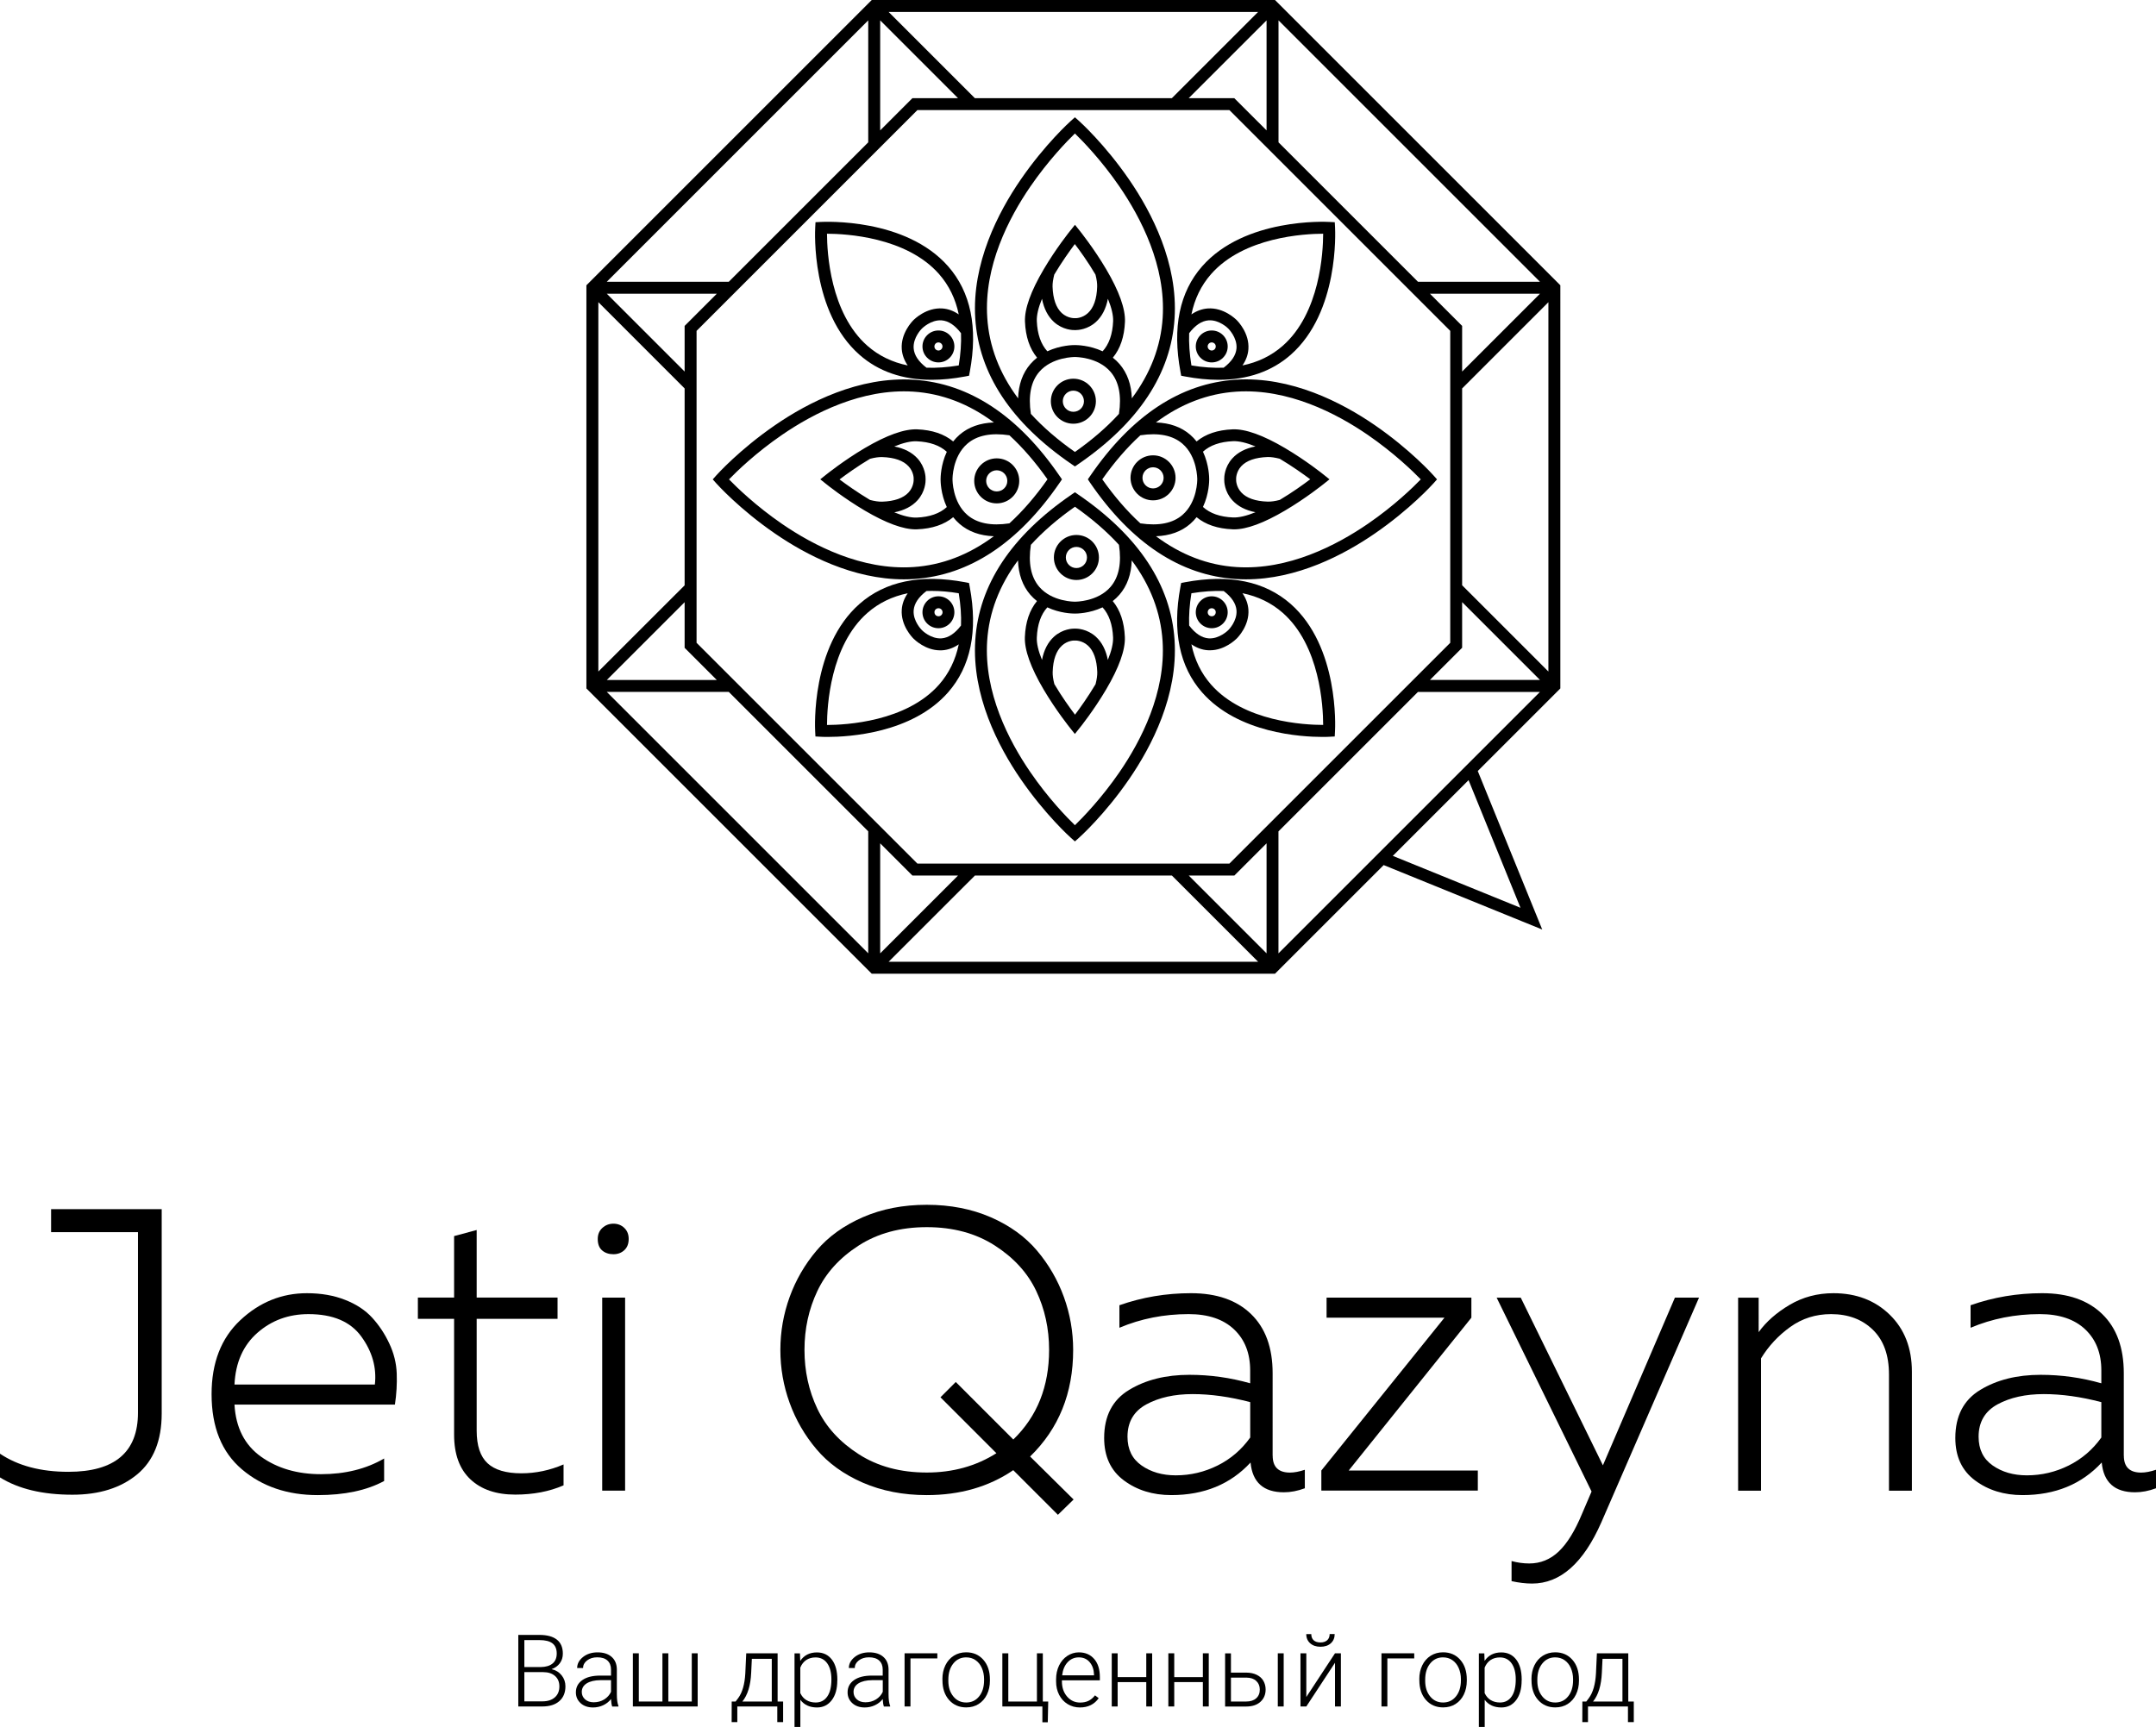 <?xml version="1.0" encoding="UTF-8"?> <!-- Generator: Adobe Illustrator 28.2.0, SVG Export Plug-In . SVG Version: 6.00 Build 0) --> <svg xmlns="http://www.w3.org/2000/svg" xmlns:xlink="http://www.w3.org/1999/xlink" id="Layer_1" x="0px" y="0px" viewBox="0 0 391.6 313.74" style="enable-background:new 0 0 391.6 313.74;" xml:space="preserve"> <style type="text/css"> .st0{fill:#002137;} .st1{fill:none;stroke:#161A1E;stroke-miterlimit:10;} .st2{fill:#FFFFFF;} .st3{fill:none;stroke:#FFFFFF;stroke-width:9.249;stroke-miterlimit:10;} .st4{fill:url(#SVGID_1_);} .st5{fill:url(#SVGID_00000142147873683522993860000014761943625970174869_);} .st6{fill:url(#SVGID_00000139294941101638799940000001764244434012264860_);} .st7{fill:url(#SVGID_00000072963092074200021620000008741349567130527115_);} .st8{fill:url(#SVGID_00000129896810879448483650000006801996906701835947_);} .st9{fill:url(#SVGID_00000086662966688482876130000005426225698889362317_);} .st10{fill:url(#SVGID_00000149340316103597467960000001869061546119267725_);} .st11{fill:url(#SVGID_00000103972664139538726830000001011260634235632822_);} .st12{fill:url(#SVGID_00000137133447881439821910000007050731900547790255_);} .st13{fill:url(#SVGID_00000129922113540622465750000014388912709157982651_);} .st14{fill:url(#SVGID_00000166665545930479653120000004038990770996999842_);} .st15{fill:url(#SVGID_00000060725894870432616750000015395192126185501838_);} .st16{fill:url(#SVGID_00000178917259604421731640000005491883077819280038_);} .st17{fill:url(#SVGID_00000055702076663110625040000011205600746623974794_);} .st18{fill:url(#SVGID_00000101816432056670769700000001441233680730933398_);} .st19{fill:url(#SVGID_00000146483103162720906350000008334363804112764068_);} .st20{fill:url(#SVGID_00000148661940882539780380000008318242937527313572_);} .st21{fill:url(#SVGID_00000168811916666559716560000007366161797804185270_);} .st22{fill:url(#SVGID_00000126286293668081371420000007061627108304144534_);} .st23{fill:url(#SVGID_00000049922102161742615650000014734095068142774954_);} .st24{fill:url(#SVGID_00000145781065744287295720000004215734187213012384_);} .st25{fill:url(#SVGID_00000049200337040036831010000001370108176216177073_);} .st26{fill:url(#SVGID_00000086686532865579919500000003962979110067957950_);} .st27{fill:url(#SVGID_00000122682586432134286140000009961557192987311490_);} .st28{fill:url(#SVGID_00000049196084869834699680000010095417110324509832_);} .st29{fill:url(#SVGID_00000134950786860344737240000014688387979485974175_);} .st30{fill:url(#SVGID_00000181801770498715659030000011123046920633300135_);} .st31{fill:url(#SVGID_00000155836963432450512590000009504751423519420837_);} .st32{fill:url(#SVGID_00000005951539283040511730000016659673580604155066_);} .st33{fill:url(#SVGID_00000053503482063904337520000007116220058706227100_);} .st34{fill:url(#SVGID_00000068663672896616741280000008368018750083185847_);} .st35{fill:url(#SVGID_00000157992053548741009820000010521612373676898947_);} .st36{fill:url(#SVGID_00000168822243470516643950000013409245176009053346_);} .st37{fill:url(#SVGID_00000041290731272187882480000016661847194471277458_);} .st38{fill:none;stroke:#FFFFFF;stroke-width:6.535;stroke-miterlimit:10;} .st39{fill:url(#SVGID_00000057839190306614017390000007154900475497482383_);} .st40{fill:url(#SVGID_00000082355941450676352860000005440398216542246539_);} .st41{fill:url(#SVGID_00000052825937959010763390000015484430751658980526_);} .st42{fill:url(#SVGID_00000168078248531373957590000005753345353029397418_);} .st43{fill:url(#SVGID_00000085253124070027243250000009642259524923263147_);} .st44{fill:url(#SVGID_00000018927552654174126700000009653169756241799042_);} .st45{fill:url(#SVGID_00000160152332842263533280000001072031276247299461_);} .st46{fill:url(#SVGID_00000037684368532610430380000010357258200912362401_);} .st47{fill:url(#SVGID_00000134233975957197928650000007774490654613684921_);} .st48{fill:url(#SVGID_00000025401261916344007020000009936743491696082588_);} .st49{fill:url(#SVGID_00000051381104410100332990000006078507059851435671_);} .st50{fill:url(#SVGID_00000176001912727219862260000017647139831005832880_);} .st51{fill:url(#SVGID_00000051380131771583657340000012226429228555745436_);} .st52{fill:url(#SVGID_00000056385457089966812530000015554680062022870931_);} .st53{fill:url(#SVGID_00000078753423393421201770000002913378641713900175_);} .st54{fill:url(#SVGID_00000114053713042967254580000009165513921276057746_);} .st55{fill:url(#SVGID_00000110453881790985169640000008280982336308013237_);} .st56{fill:url(#SVGID_00000077299945893585144610000004789802499346390440_);} .st57{fill:url(#SVGID_00000083782418742321648200000012374292310558872230_);} .st58{fill:url(#SVGID_00000014592717497421995230000007883619157621867197_);} .st59{fill:url(#SVGID_00000114777760975732839660000014181533765965579142_);} .st60{fill:url(#SVGID_00000112601265044202231690000007157251862018641835_);} .st61{fill:url(#SVGID_00000133491375953777685920000018102397598139744171_);} .st62{fill:url(#SVGID_00000075134915960909756820000016825967119455027130_);} .st63{fill:url(#SVGID_00000112627708289785276880000011256872462585549984_);} .st64{fill:url(#SVGID_00000003785222941710589680000013688197540722467241_);} .st65{fill:url(#SVGID_00000074409723571927730800000016672339717544875952_);} .st66{fill:url(#SVGID_00000067944246447679304060000014676037816801643392_);} .st67{fill:url(#SVGID_00000029742747017056102080000005933065557354185379_);} .st68{fill:url(#SVGID_00000173866537198492610020000012093274500727654825_);} .st69{fill:url(#SVGID_00000047040508775977766880000016936565518195515549_);} .st70{fill:url(#SVGID_00000086658881583151193700000005477797119158909591_);} .st71{fill:url(#SVGID_00000144328026174666348570000017119223367299483066_);} .st72{fill:url(#SVGID_00000049933010711602721720000015504536037307270814_);} .st73{fill:#002131;} .st74{fill:#7A68FF;} .st75{fill:#5A15FF;} .st76{fill:#E17FFF;} .st77{fill:#F0607B;} .st78{fill:#F7B733;} .st79{fill:#FC4A1A;} .st80{fill:#67CEF9;} .st81{fill:#1499BC;} .st82{fill:#1CD419;} .st83{fill:#276E00;} .st84{fill:#FCEA69;} .st85{fill:#F8A900;} .st86{fill:#F84145;} .st87{fill:#A82B06;} .st88{fill:#192226;} .st89{fill:url(#SVGID_00000010298281253289430460000013596081700448447138_);} .st90{fill:url(#SVGID_00000182516432128382031260000014629123033905184664_);} .st91{fill:#F0D687;} .st92{fill:#161A1E;} .st93{fill:#9E9E9E;} .st94{fill:url(#SVGID_00000026150824980648664180000005205567118384876219_);} .st95{fill:url(#SVGID_00000171720833672455181470000008902466517974721717_);} .st96{fill:url(#SVGID_00000003819322740681969290000001447423764075642521_);} .st97{fill:url(#SVGID_00000029723767303645195910000013105670772717429414_);} .st98{fill:url(#SVGID_00000024711548907848011200000010837551302388824241_);} .st99{fill:url(#SVGID_00000077293758953820018210000013102515050201745307_);} .st100{fill:url(#SVGID_00000134961001819262065420000012864323988877433012_);} .st101{fill:url(#SVGID_00000008867709993222915230000013920542990777282708_);} .st102{fill:url(#SVGID_00000038393295536109404290000013088142000176908956_);} .st103{fill:url(#SVGID_00000066479876947407001040000008983419999988038032_);} .st104{fill:url(#SVGID_00000052081385977538893630000017308743323144387517_);} .st105{fill:url(#SVGID_00000174591057736559945150000000522668350523644306_);} .st106{fill:url(#SVGID_00000042694365830401515770000006310206726950729654_);} .st107{fill:url(#SVGID_00000149354281122015328090000016256312568588120729_);} .st108{fill:url(#SVGID_00000091724493941771510670000001388345742754442382_);} .st109{fill:url(#SVGID_00000170974828377515310100000015713412333343389068_);} .st110{fill:url(#SVGID_00000080204247123428436710000010929545773763145882_);} .st111{fill:url(#SVGID_00000021112765913722447300000014210112223636245649_);} .st112{fill:url(#SVGID_00000108267409491187564690000013915740531331025597_);} .st113{fill:url(#SVGID_00000094605680248421089160000016964112545118062762_);} .st114{fill:url(#SVGID_00000130633278517961253970000008901935420530538917_);} .st115{fill:url(#SVGID_00000040576577828434850560000003118156727052454538_);} .st116{fill:url(#SVGID_00000132782244079333824460000010561341330050366121_);} .st117{fill:url(#SVGID_00000088120992911015600010000013745647403632814780_);} .st118{fill:url(#SVGID_00000124136285716575190210000016918695136916331450_);} .st119{fill:url(#SVGID_00000101065671092073509680000011207889916177947573_);} .st120{fill:url(#SVGID_00000106832762422839868230000017958614726157837698_);} .st121{fill:url(#SVGID_00000018230844168895349320000012388359752970259606_);} .st122{fill:url(#SVGID_00000105389493221653395710000003197469616172841615_);} .st123{fill:url(#SVGID_00000066473627317789597470000009835798128129547409_);} .st124{fill:url(#SVGID_00000030457952517256174820000007114168551925872051_);} .st125{fill:url(#SVGID_00000082341954380889131840000010938065453994296757_);} .st126{fill:url(#SVGID_00000073689750193547802340000016697278159536427159_);} .st127{fill:url(#SVGID_00000044867149291622882340000003011053595367186566_);} .st128{fill:url(#SVGID_00000177449416780361850070000012365826394633651081_);} .st129{fill:url(#SVGID_00000008828546043076369080000000553336717176433851_);} .st130{fill:url(#SVGID_00000076592267146853568170000014325301276102978199_);} .st131{fill:url(#SVGID_00000075883751905459397520000013383844754922114233_);} .st132{fill:url(#SVGID_00000137847001358093495090000006945110551221621415_);} .st133{fill:url(#SVGID_00000114777366102152589520000015499827152774061967_);} .st134{fill:url(#SVGID_00000063612625841967679760000013024193317529466800_);} .st135{fill:url(#SVGID_00000049906329764725061920000008921790196233661105_);} .st136{fill:url(#SVGID_00000141431943299799724570000002974147648916435596_);} .st137{fill:url(#SVGID_00000081637263732482207840000001035403948597746598_);} .st138{fill:url(#SVGID_00000036223665113820940850000015396613591215716739_);} .st139{fill:url(#SVGID_00000119101248093098662940000009107128990272635057_);} .st140{fill:url(#SVGID_00000052795416443274487780000014817851744470565303_);} .st141{fill:url(#SVGID_00000164477387860451245020000014453118666593383849_);} .st142{fill:url(#SVGID_00000039856135428368952890000010553475824775428537_);} .st143{fill:url(#SVGID_00000004511267829712893860000012889538339739401603_);} .st144{fill:url(#SVGID_00000154390805927946646880000009781997226959671207_);} .st145{fill:url(#SVGID_00000109024168393787950170000012718201893751926463_);} .st146{fill:url(#SVGID_00000067222961956359154100000004683697160729350067_);} .st147{fill:url(#SVGID_00000067947433008069779030000010767128133872390309_);} .st148{fill:url(#SVGID_00000083072313516211742030000006940730767253212800_);} .st149{fill:url(#SVGID_00000006678175962161823510000001337951919353711760_);} .st150{fill:url(#SVGID_00000032644621816513711690000016651741599596340899_);} .st151{fill:url(#SVGID_00000078742298408026713640000012379690320761155714_);} .st152{fill:url(#SVGID_00000046341594230669191420000005818565191558804150_);} .st153{fill:url(#SVGID_00000183233651261259051020000009209580773779170446_);} .st154{fill:url(#SVGID_00000124843659285475145380000009262036506901731736_);} .st155{fill:url(#SVGID_00000107551147400627276010000013947123464376504237_);} .st156{fill:url(#SVGID_00000140013015394969471590000016540179929932641957_);} .st157{fill:url(#SVGID_00000091726792526003739320000006227237248366490514_);} .st158{fill:url(#SVGID_00000025430135046511079750000015026484990885750971_);} .st159{fill:url(#SVGID_00000150811514567271472390000015470267236701389703_);} .st160{fill:url(#SVGID_00000110460023847191586890000013830499804976308870_);} .st161{fill:url(#SVGID_00000122688907722910557010000003126080919022653824_);} .st162{fill:url(#SVGID_00000111188526373579346420000013853395965761935776_);} .st163{fill:url(#SVGID_00000072270771402711040340000012264566464942519947_);} .st164{fill:url(#SVGID_00000003091234489554097900000013370741882656362404_);} .st165{fill:url(#SVGID_00000066510909138805637780000009950330668885720231_);} .st166{fill:#DF73FF;} .st167{fill:#34C924;} .st168{fill:#F64A46;} .st169{fill:#7B68EE;} .st170{fill:#6600FF;} .st171{fill:none;stroke:#FFFFFF;stroke-width:2;stroke-miterlimit:10;} .st172{opacity:0.2;fill:#FFFFFF;} .st173{fill:none;stroke:#FFFFFF;stroke-width:0.5;stroke-miterlimit:10;} .st174{clip-path:url(#SVGID_00000095337766339176754440000015412129935129953431_);} .st175{fill:url(#SVGID_00000161610246634053725600000017827117924654431910_);} .st176{fill:url(#SVGID_00000034063413909509974630000015177341693445035140_);} .st177{fill:url(#SVGID_00000123439254141685057430000006275587191906136961_);} .st178{fill:url(#SVGID_00000127755912678841931310000010331228040734921136_);} .st179{fill:url(#SVGID_00000011025587381011916830000008907249772766297528_);} .st180{fill:url(#SVGID_00000080911771731993040460000010700045776605224867_);} .st181{fill:url(#SVGID_00000085967480469642872960000009803041004860200339_);} .st182{fill:url(#SVGID_00000008136718722798925370000010078810432267237019_);} .st183{fill:url(#SVGID_00000085947513267080468580000001362362874108588435_);} .st184{fill:url(#SVGID_00000074405383591167545600000013660000412102603668_);} .st185{fill:url(#SVGID_00000124150856922032414980000016936996059207368850_);} .st186{fill:url(#SVGID_00000013182773700869319130000010561566102008171668_);} .st187{fill:url(#SVGID_00000152236161204373742560000016861032145848623751_);} .st188{fill:url(#SVGID_00000098914291117027187640000002234061916111474107_);} .st189{fill:url(#SVGID_00000183933627107631504460000007734421959051019439_);} .st190{fill:url(#SVGID_00000160148636804127450730000003996287586927504291_);} .st191{fill:url(#SVGID_00000114778329641469712970000011994750081503742387_);} .st192{fill:url(#SVGID_00000145021676128747892030000000892959708886834844_);} .st193{fill:url(#SVGID_00000119820839255795046320000006688714697948325528_);} .st194{fill:url(#SVGID_00000124124207985139277230000018287927153561401778_);} .st195{fill:url(#SVGID_00000086669599381822265170000009913369663604569788_);} .st196{fill:url(#SVGID_00000157276070138261740720000010100625891351664020_);} .st197{fill:url(#SVGID_00000103955494451543592460000017671459872639631787_);} .st198{fill:url(#SVGID_00000071540254147267057510000005890410866856047784_);} .st199{fill:url(#SVGID_00000173141751597694839230000004270490821118970524_);} .st200{fill:url(#SVGID_00000183212379316716314690000015071225960168280763_);} .st201{fill:url(#SVGID_00000110443989868552555930000016451227461469553804_);} .st202{fill:url(#SVGID_00000032638538607381039990000016634884302217897374_);} .st203{fill:url(#SVGID_00000104679267239334105370000004707063049057603727_);} .st204{fill:url(#SVGID_00000169517805249132257470000017397178300575772311_);} .st205{fill:url(#SVGID_00000010269205898885048060000001756875462727237000_);} .st206{fill:url(#SVGID_00000015340079898149296330000010086691939703219901_);} .st207{fill:url(#SVGID_00000058580766416817939320000009740855299033343370_);} .st208{fill:url(#SVGID_00000060747231699297825950000002412784917758732204_);} .st209{fill:url(#SVGID_00000108279514960433381240000013429213610850380220_);} .st210{fill:url(#SVGID_00000130630537037164479870000018255949254271700099_);} .st211{fill:url(#SVGID_00000137130696349825020160000001562493503794274947_);} .st212{fill:url(#SVGID_00000096765461395094882350000008735665628113245372_);} .st213{fill:url(#SVGID_00000119117198708599374560000001141528835923147668_);} .st214{fill:url(#SVGID_00000179620544671689840460000001143091929226674083_);} .st215{fill:url(#SVGID_00000092447112106362490910000007076239617183114656_);} .st216{fill:url(#SVGID_00000123435415174402096410000010713991964966825395_);} .st217{fill:url(#SVGID_00000012430826959393729260000012730900852687131300_);} .st218{fill:url(#SVGID_00000051359580243890897780000001476246102532262589_);} .st219{fill:url(#SVGID_00000000934165822016566780000008866631392635114124_);} .st220{fill:url(#SVGID_00000152961034677594689430000008507657821371491510_);} .st221{fill:url(#SVGID_00000157273897132474001150000003048048033905516474_);} .st222{fill:url(#SVGID_00000106145328221407129170000015437049793917117867_);} .st223{fill:url(#SVGID_00000038390230558997634890000009072373339139424958_);} .st224{fill:url(#SVGID_00000067198947605172963750000001384612846887887016_);} .st225{fill:url(#SVGID_00000047062319221735777820000015038638698685799095_);} .st226{fill:url(#SVGID_00000127742483345185629170000002172739279654243505_);} .st227{fill:url(#SVGID_00000064343807021581805600000009200994171741579924_);} .st228{fill:url(#SVGID_00000101810645312416935740000012804497785295677366_);} .st229{fill:url(#SVGID_00000042007375089859798580000011678756043460421766_);} .st230{fill:url(#SVGID_00000077301491383976531220000012074787222756742320_);} .st231{fill:url(#SVGID_00000081649027836618874680000016205913297905659804_);} .st232{fill:url(#SVGID_00000107553897216660536000000012756686175058082465_);} .st233{fill:url(#SVGID_00000127023966815820598890000015056634793222855338_);} .st234{fill:url(#SVGID_00000120532166247167889500000015481220447877711513_);} .st235{fill:url(#SVGID_00000101076381778236820460000015517976642091562374_);} .st236{fill:url(#SVGID_00000133487979057337578380000002795609857327333049_);} .st237{fill:url(#SVGID_00000164473772538801280100000014862759366705928627_);} .st238{fill:url(#SVGID_00000016769631360483711680000003366025679772673681_);} .st239{fill:url(#SVGID_00000071551699966103415590000005908696687724786849_);} .st240{fill:url(#SVGID_00000010280506693756136180000011690670362729902989_);} .st241{fill:url(#SVGID_00000078040005062381401840000004151271507748409739_);} .st242{fill:url(#SVGID_00000132048004109160317190000008293708646595076797_);} .st243{fill:url(#SVGID_00000034770008773532364210000009044215305756072856_);} .st244{fill:url(#SVGID_00000149369547773335562010000014567261080298034308_);} .st245{fill:url(#SVGID_00000026853699702669557420000003755121015913398674_);} .st246{fill:url(#SVGID_00000016061536182708460200000003159851490551847320_);} .st247{fill:url(#SVGID_00000168092858306542987730000006034392999069682085_);} .st248{fill:url(#SVGID_00000057870860080051501390000015646593105106443653_);} .st249{fill:url(#SVGID_00000181779340663558781470000003389949443026221233_);} .st250{fill:url(#SVGID_00000110462494142400084630000000768808331802253978_);} .st251{fill:url(#SVGID_00000037684004871785817430000000021112426535784359_);} .st252{fill:url(#SVGID_00000099631709543718037390000000405979272379478692_);} .st253{fill:url(#SVGID_00000098899798416344941480000014149915877014529417_);} .st254{fill:url(#SVGID_00000159450708390558866280000012420364895070934403_);} .st255{fill:url(#SVGID_00000135664824118277903710000008489426673813269415_);} .st256{fill:url(#SVGID_00000159471436207375965930000014745206856522481845_);} .st257{fill:url(#SVGID_00000000222127108120486500000010085875009145058477_);} .st258{fill:url(#SVGID_00000002370809586941248180000002644216952026028476_);} .st259{fill:url(#SVGID_00000016797424521987750980000013751658734900058518_);} .st260{fill:url(#SVGID_00000029015581579009160750000018207362631157068209_);} .st261{fill:url(#SVGID_00000005232299856681364040000007388470281806232756_);} .st262{fill:url(#SVGID_00000022550290944007088010000013528402173328638349_);} .st263{fill:url(#SVGID_00000176037341894024920970000014754354785894707128_);} .st264{fill:url(#SVGID_00000088820359772716327530000010271492033983156624_);} .st265{fill:url(#SVGID_00000131349438240406104120000003282040075900475008_);} .st266{fill:url(#SVGID_00000004517442589181376240000014931705146296466326_);} .st267{fill:url(#SVGID_00000126296491376529857900000014306211367392684445_);} .st268{fill:url(#SVGID_00000178925997789292778070000012603718871091219608_);} .st269{fill:url(#SVGID_00000018207344009808903920000013367894513844180352_);} .st270{fill:url(#SVGID_00000085238845564486989420000014449794428646799760_);} .st271{fill:url(#SVGID_00000093879989563000514830000000296343002846120066_);} .st272{fill:url(#SVGID_00000021835135813574880810000000898951533057777805_);} .st273{fill:url(#SVGID_00000018926111248436522030000017586850241797372834_);} .st274{fill:url(#SVGID_00000000943525634317787760000004654438259349834126_);} .st275{fill:url(#SVGID_00000107550586237277765470000012627473364944166066_);} .st276{fill:url(#SVGID_00000015343447001942284910000010811530239794022534_);} .st277{fill:url(#SVGID_00000182488222114165719120000014523498302895208633_);} .st278{fill:url(#SVGID_00000083769926186015826360000002410333811912924320_);} .st279{fill:url(#SVGID_00000129898646300064354620000015212285497314517128_);} .st280{fill:url(#SVGID_00000010995379186801228770000000083233293956213161_);} .st281{fill:url(#SVGID_00000113348195003698380230000008500517647601863854_);} .st282{fill:url(#SVGID_00000173149259811758934550000010309925538927220893_);} .st283{fill:url(#SVGID_00000119831620190957159860000006754917710272475043_);} .st284{fill:url(#SVGID_00000070801184757680072920000002527005089192636809_);} .st285{fill:url(#SVGID_00000014602211468866182580000013282882902361849513_);} .st286{fill:url(#SVGID_00000065756244125145093360000009174827772408768677_);} .st287{fill:url(#SVGID_00000083059224053387220440000003576993466762286979_);} .st288{fill:url(#SVGID_00000029025401699811898840000008768834764617365634_);} .st289{fill:url(#SVGID_00000151515966446609605240000001578959600271545255_);} .st290{fill:url(#SVGID_00000070110361746101665530000007141296652841152959_);} .st291{fill:url(#SVGID_00000163751272183527343640000013215856848331092391_);} .st292{fill:url(#SVGID_00000128460115509076721010000006367536240807328685_);} .st293{fill:url(#SVGID_00000038379721841098320930000004071483642693161601_);} .st294{fill:url(#SVGID_00000119798023650552336730000004626457031881235848_);} .st295{fill:url(#SVGID_00000101784763157674235430000008824872974049977516_);} .st296{fill:url(#SVGID_00000178192174874813869400000010152244720119091611_);} .st297{fill:url(#SVGID_00000169539321779941476550000015090550958794534324_);} .st298{fill:url(#SVGID_00000026164319366525345830000010995720602120824448_);} .st299{fill:url(#SVGID_00000000204256270626257210000001910318720705830561_);} .st300{fill:url(#SVGID_00000054977231755260982710000005006152436622806660_);} .st301{fill:url(#SVGID_00000050629468422455985570000015086823629626348427_);} .st302{fill:url(#SVGID_00000114777971513847729070000000068521571175067794_);} .st303{fill:url(#SVGID_00000000911327603415363600000005887776048106681228_);} .st304{fill:url(#SVGID_00000049222399523184589140000015927056903125805214_);} .st305{fill:url(#SVGID_00000045608808608098891770000016808901096707775133_);} .st306{fill:url(#SVGID_00000160886485072609475800000004164535217599630516_);} .st307{fill:url(#SVGID_00000181792824394084684670000008808275502377389458_);} .st308{fill:url(#SVGID_00000111903323354668125350000000153486542681991352_);} .st309{fill:url(#SVGID_00000182528744465223637650000016594990889824733586_);} .st310{fill:url(#SVGID_00000094612571916777542280000017488255184659963556_);} .st311{fill:url(#SVGID_00000036217775705066130060000010257988633799484063_);} .st312{fill:url(#SVGID_00000090284472924385809420000005220908840044248487_);} .st313{fill:url(#SVGID_00000139256315612959407850000011360754916012756878_);} .st314{fill:url(#SVGID_00000175318754822932035570000009871564398444383164_);} .st315{fill:url(#SVGID_00000031183048046496308500000012181538613233731201_);} .st316{fill:url(#SVGID_00000096774573102108259270000018174948615583959459_);} .st317{fill:url(#SVGID_00000126325811406346687810000004537112885526448296_);} .st318{fill:url(#SVGID_00000039824021158488128880000015499702972557850004_);} .st319{fill:url(#SVGID_00000123427348665402190150000017300245227328876459_);} .st320{fill:url(#SVGID_00000003786032658520703300000015112773103046493597_);} .st321{fill:url(#SVGID_00000127035656890055210320000001553801322164611202_);} .st322{fill:url(#SVGID_00000018929830600526428320000003227440732102198941_);} .st323{fill:url(#SVGID_00000119101701861592820030000001669989375851997857_);} .st324{fill:url(#SVGID_00000131349275323469845650000001994010193312662925_);} .st325{fill:url(#SVGID_00000082326318367444258110000000715984954393597883_);} .st326{fill:url(#SVGID_00000019653640355858356430000000985241266589275048_);} .st327{fill:url(#SVGID_00000147925864977330945930000017085748361451423636_);} .st328{fill:url(#SVGID_00000055683352679113162780000015499848069780311447_);} .st329{fill:url(#SVGID_00000135675210709569186290000013103675846807766690_);} .st330{fill:url(#SVGID_00000088118252481110796230000001842679097267531440_);} .st331{fill:url(#SVGID_00000096752623475122321610000007477800082937167528_);} .st332{fill:url(#SVGID_00000175298538665243132230000014124703280015452840_);} .st333{fill:url(#SVGID_00000096042852558815854600000012868173479626208958_);} .st334{fill:url(#SVGID_00000000911598358096809440000002551353100142488468_);} .st335{fill:url(#SVGID_00000065053322547723703000000011428286803828938675_);} .st336{fill:none;stroke:#FFFFFF;stroke-width:3.341;stroke-miterlimit:10;} .st337{fill:url(#SVGID_00000007406831676261006530000009016225886289878668_);} .st338{fill:url(#SVGID_00000137095659260517584320000001686265236246962849_);} .st339{fill:url(#SVGID_00000139291484355699320460000000794934922749973647_);} .st340{fill:url(#SVGID_00000014619438877530566330000007980980657511517340_);} .st341{fill:url(#SVGID_00000025436381598607133780000005260042872679109529_);} .st342{fill:url(#SVGID_00000158749521630119487710000002581178309828827806_);} .st343{fill:url(#SVGID_00000179625596348689118680000011087150789446847641_);} .st344{fill:url(#SVGID_00000047745340536226962890000010450188268198103467_);} .st345{fill:url(#SVGID_00000090296350567359500390000011403247990583541888_);} .st346{fill:url(#SVGID_00000007402800172445611970000001137778362792534950_);} .st347{fill:url(#SVGID_00000010295737538021132100000003615890917031141297_);} .st348{fill:url(#SVGID_00000062872196932248277430000010236895236831504032_);} .st349{fill:url(#SVGID_00000011739538682792288500000007129755923491496110_);} .st350{fill:url(#SVGID_00000042726655293687439600000003412333481345979522_);} .st351{fill:url(#SVGID_00000081630831645473494600000003337842539640056710_);} .st352{fill:url(#SVGID_00000073713988966518643540000010624205413250432699_);} .st353{fill:url(#SVGID_00000020371887874366446420000009907634221652785077_);} .st354{fill:none;stroke:#F0D687;stroke-width:1.052;stroke-miterlimit:10;} .st355{clip-path:url(#SVGID_00000068638138455961073570000003203216928227030206_);} .st356{fill:url(#SVGID_00000025436386106979092570000005997745541362417295_);} .st357{fill:url(#SVGID_00000011746304540726693800000013808485552481471382_);} .st358{fill:url(#SVGID_00000127033407488805662360000008172593557717864852_);} .st359{fill:url(#SVGID_00000027568651415434163700000002864987450894109870_);} .st360{fill:url(#SVGID_00000165195728143226691730000009236800420213515684_);} .st361{fill:url(#SVGID_00000155116584573116543680000008474863849476302220_);} .st362{fill:url(#SVGID_00000120523941997740999960000008177241804056051856_);} .st363{fill:url(#SVGID_00000075154689562944004110000017635801230714593462_);} .st364{fill:url(#SVGID_00000148644709956402534170000000893053073292395170_);} .st365{fill:url(#SVGID_00000031201805220355610840000000492161293823323542_);} .st366{fill:url(#SVGID_00000138564639732073665010000000196275109261972615_);} .st367{fill:url(#SVGID_00000092448632703546742540000011121648076072937620_);} .st368{fill:url(#SVGID_00000063601026336460237360000003837301478537928111_);} .st369{fill:url(#SVGID_00000048465909913855958250000010609009509569144221_);} .st370{fill:url(#SVGID_00000043437993073220632840000003788064097761817760_);} .st371{fill:url(#SVGID_00000032621964592812559510000007988621579484742295_);} .st372{fill:url(#SVGID_00000003816481281159568900000003910244959685848713_);} .st373{fill:url(#SVGID_00000139281695223094463670000015696677200372046467_);} .st374{fill:url(#SVGID_00000019667507971586976090000008954100836920127387_);} .st375{fill:url(#SVGID_00000047053084117174357570000013144208650656508291_);} .st376{fill:url(#SVGID_00000008113807160819060720000009679120414025990529_);} .st377{fill:url(#SVGID_00000085952134092599898860000003664427160121306796_);} .st378{fill:url(#SVGID_00000140699162936285746290000000516852418735431577_);} .st379{fill:url(#SVGID_00000077318535853024337580000003314788635407521189_);} .st380{fill:url(#SVGID_00000073713547805841077450000010687258577274489478_);} .st381{fill:url(#SVGID_00000036944674595829908820000012538502463187776439_);} .st382{fill:url(#SVGID_00000039823611767046152470000000600845988811455630_);} .st383{fill:url(#SVGID_00000117675617497271019580000013376830687914723732_);} .st384{fill:url(#SVGID_00000037666025234774747680000012305411084300888451_);} .st385{fill:url(#SVGID_00000127041024348727237820000004671523715427838109_);} .st386{fill:url(#SVGID_00000131365590021969584230000006941087202304730812_);} .st387{fill:url(#SVGID_00000054965129144743224690000017642789057190281912_);} .st388{fill:url(#SVGID_00000096749959700541682120000002259975481770853527_);} .st389{fill:url(#SVGID_00000018206606880157178560000013217064490504123788_);} .st390{fill:url(#SVGID_00000079455135847207308780000002880081857692116128_);} .st391{fill:url(#SVGID_00000019661769896751260470000004078501466690943664_);} .st392{fill:url(#SVGID_00000044887120013424046410000004986769615725128893_);} .st393{fill:url(#SVGID_00000079485550597329304560000002598414571101322687_);} .st394{fill:url(#SVGID_00000147907177617996667170000014325586821757320106_);} .st395{fill:url(#SVGID_00000101814805835145733550000011261076483677764766_);} .st396{fill:url(#SVGID_00000132798452258889884070000013210277422420744085_);} .st397{fill:url(#SVGID_00000023962589443268392630000016594369891323511975_);} .st398{fill:url(#SVGID_00000147926483494793976640000013773862005742099897_);} .st399{fill:url(#SVGID_00000108992399351353122790000018356802099340253342_);} .st400{fill:url(#SVGID_00000180356193907693997840000004347045014001152445_);} .st401{fill:url(#SVGID_00000171705578660438020000000013140496347203019453_);} .st402{fill:url(#SVGID_00000072971387160035418830000012680165533019204025_);} .st403{fill:url(#SVGID_00000168086083887161163940000006895519745819007889_);} .st404{fill:url(#SVGID_00000081620573302994732240000011417071695164046216_);} .st405{fill:url(#SVGID_00000017501441949401359420000006809299535390528908_);} .st406{fill:url(#SVGID_00000127034741533237810630000012366281012281137282_);} .st407{fill:url(#SVGID_00000127741728679108848480000003005207588730574759_);} .st408{fill:url(#SVGID_00000098195349574886755340000000671761353589523133_);} .st409{fill:url(#SVGID_00000089559580714940778610000016363417933862826888_);} .st410{fill:url(#SVGID_00000081643761605872683110000008956736460352091554_);} .st411{fill:url(#SVGID_00000150101286947976755000000004956907542109791423_);} .st412{fill:url(#SVGID_00000141429202660467490880000012084123633855149187_);} .st413{fill:url(#SVGID_00000123442987529192756270000006164015848955180961_);} .st414{fill:url(#SVGID_00000017496732293100760100000007217527531076909198_);} .st415{fill:url(#SVGID_00000064317478000540906560000000527307647400496785_);} .st416{fill:url(#SVGID_00000033344808786665306600000012542869018652938138_);} .st417{fill:url(#SVGID_00000116924291412322704470000002898599899888611465_);} .st418{fill:url(#SVGID_00000100360835093819188010000005413715584152888740_);} .st419{fill:url(#SVGID_00000180324471819903353100000017125104637157378736_);} .st420{fill:url(#SVGID_00000100375423395046004900000013806073813724680375_);} .st421{fill:url(#SVGID_00000158746750655907243410000002424820325447133351_);} .st422{fill:url(#SVGID_00000021115794821999493960000015414187019969655427_);} .st423{fill:url(#SVGID_00000094596659283237943050000001236710566161791672_);} .st424{fill:url(#SVGID_00000067939475965967876990000012244691983384677802_);} .st425{fill:url(#SVGID_00000054982218598602098380000000863684819601528506_);} .st426{fill:url(#SVGID_00000026153530275360478180000016977393809098265519_);} .st427{fill:url(#SVGID_00000176036183823785167670000004809782255543072159_);} .st428{fill:url(#SVGID_00000029731694728642849950000007060560606523320496_);} .st429{fill:url(#SVGID_00000134970317068244314770000008585651083770488965_);} .st430{fill:url(#SVGID_00000005267272189917508960000018280332468105664139_);} .st431{fill:url(#SVGID_00000176733481956273009190000017477030106553860993_);} .st432{fill:url(#SVGID_00000069376456035540099470000010767305190818654374_);} .st433{fill:url(#SVGID_00000047764981718786733300000009907426816927179418_);} .st434{fill:url(#SVGID_00000117662217540738108230000013194055109532803005_);} .st435{fill:url(#SVGID_00000099658628011756273680000014466506068235340160_);} .st436{fill:url(#SVGID_00000150817056234288123890000008550547706013105580_);} .st437{fill:url(#SVGID_00000120533519126080826460000003366355723644660896_);} .st438{fill:url(#SVGID_00000088127227664868810030000014024371941163964587_);} .st439{fill:url(#SVGID_00000034089042048862775470000005328126682497816748_);} .st440{fill:url(#SVGID_00000096036561357817866700000016387043675809850762_);} .st441{fill:url(#SVGID_00000052800115224793058590000005531100258792560011_);} .st442{fill:url(#SVGID_00000075131198626733771810000011254872865398604673_);} .st443{fill:url(#SVGID_00000003789914983842443440000006253291794749236140_);} .st444{fill:url(#SVGID_00000163045615241620610980000001713287208316470969_);} .st445{fill:url(#SVGID_00000080912379211850959140000014646051307250804871_);} .st446{fill:url(#SVGID_00000116194179668777224580000001800025770662917046_);} .st447{fill:url(#SVGID_00000103256976783413708750000017647869101166063798_);} .st448{fill:url(#SVGID_00000134245921549675145190000009834774224686383245_);} .st449{fill:url(#SVGID_00000074401937085699140140000016767944901603867037_);} .st450{fill:url(#SVGID_00000082356478233165607660000003806159350023556249_);} </style> <g> <g> <g> <path d="M9.28,219.67h20.09v37.12c0,4.92-1.49,8.61-4.46,11.07c-2.97,2.46-6.89,3.69-11.76,3.69c-5.41,0-9.79-1.05-13.15-3.14 v-4.31c3.26,2.19,7.4,3.29,12.42,3.29c8.43,0,12.64-3.58,12.64-10.74v-32.8H9.28V219.67z"></path> <path d="M38.43,253.28c0-5.7,1.74-10.18,5.22-13.44c3.48-3.26,7.51-4.9,12.09-4.9c2.58,0,4.9,0.4,6.94,1.21 c2.05,0.8,3.69,1.89,4.93,3.25c1.24,1.36,2.28,2.92,3.1,4.68c0.83,1.75,1.28,3.57,1.35,5.44c0.07,1.88-0.04,3.76-0.33,5.66H42.59 c0.24,4.19,1.85,7.34,4.82,9.46c2.97,2.12,6.6,3.18,10.89,3.18c4.38,0,8.21-0.95,11.47-2.85v4.09 c-3.17,1.71-7.19,2.56-12.06,2.56c-5.5,0-10.09-1.56-13.77-4.68C40.27,263.82,38.43,259.27,38.43,253.28z M68.09,251.52 c0.34-3.07-0.48-5.97-2.45-8.69c-1.97-2.73-5.18-4.09-9.61-4.09c-3.6,0-6.7,1.13-9.28,3.4c-2.58,2.27-3.97,5.4-4.16,9.39H68.09z"></path> <path d="M82.49,224.56l4.09-1.1v12.27h14.69v3.87H86.58v20.31c0,2.73,0.66,4.7,1.97,5.92s3.36,1.83,6.14,1.83 c2.63,0,5.19-0.54,7.67-1.61v3.8c-2.58,1.12-5.5,1.68-8.77,1.68c-3.46,0-6.17-0.92-8.15-2.78c-1.97-1.85-2.96-4.55-2.96-8.11 v-21.04h-6.58v-3.87h6.58V224.56z"></path> <path d="M114.19,225.08c0,0.88-0.27,1.56-0.8,2.05c-0.54,0.49-1.19,0.73-1.97,0.73c-0.83,0-1.51-0.23-2.05-0.69 c-0.54-0.46-0.8-1.16-0.8-2.08c0-0.83,0.28-1.5,0.84-2.01c0.56-0.51,1.23-0.77,2.01-0.77c0.78,0,1.44,0.26,1.97,0.77 C113.92,223.58,114.19,224.25,114.19,225.08z M113.54,270.81h-4.16v-35.07h4.16V270.81z"></path> <path d="M195,272.42l-2.85,2.78l-8.11-8.11c-4.43,3.02-9.67,4.53-15.71,4.53c-4.29,0-8.16-0.76-11.62-2.26 c-3.46-1.51-6.26-3.53-8.4-6.06c-2.14-2.53-3.77-5.34-4.89-8.44c-1.12-3.09-1.68-6.29-1.68-9.61c0-3.31,0.56-6.51,1.68-9.61 c1.12-3.09,2.75-5.91,4.89-8.44c2.14-2.53,4.94-4.55,8.4-6.06c3.46-1.51,7.33-2.26,11.62-2.26c4.29,0,8.16,0.76,11.62,2.26 c3.46,1.51,6.26,3.53,8.4,6.06c2.14,2.53,3.77,5.35,4.89,8.44c1.12,3.09,1.68,6.3,1.68,9.61c0,7.84-2.61,14.3-7.82,19.36 L195,272.42z M148.46,234.54c-1.56,3.29-2.34,6.86-2.34,10.7c0,3.85,0.78,7.42,2.34,10.7c1.56,3.29,4.07,6.04,7.53,8.26 c3.46,2.22,7.57,3.32,12.35,3.32c4.72,0,8.94-1.17,12.64-3.51l-10.16-10.16l2.78-2.78l10.45,10.45c4.33-4.19,6.5-9.62,6.5-16.29 c0-3.85-0.78-7.42-2.34-10.7c-1.56-3.29-4.07-6.04-7.53-8.26c-3.46-2.22-7.57-3.33-12.35-3.33c-4.77,0-8.89,1.11-12.35,3.33 C152.52,228.5,150.02,231.25,148.46,234.54z"></path> <path d="M231.16,264.46c0,2.05,1.05,3.07,3.14,3.07c0.78,0,1.68-0.17,2.7-0.51v3.36c-1.32,0.49-2.58,0.73-3.8,0.73 c-3.7,0-5.72-1.8-6.06-5.41c-3.65,3.95-8.45,5.92-14.39,5.92c-3.36,0-6.24-0.89-8.62-2.67c-2.39-1.78-3.58-4.35-3.58-7.71 c0-3.99,1.51-6.9,4.53-8.73c3.02-1.83,6.67-2.74,10.96-2.74c3.75,0,7.43,0.51,11.03,1.54v-2.34c0-3.12-0.97-5.6-2.92-7.45 c-1.95-1.85-4.7-2.78-8.26-2.78c-4.48,0-8.67,0.83-12.57,2.48v-4.09c4.14-1.46,8.48-2.19,13-2.19c4.68,0,8.32,1.27,10.92,3.8 c2.61,2.53,3.91,6.11,3.91,10.74V264.46z M204.79,261.02c0,2.29,0.85,4.03,2.56,5.22c1.7,1.19,3.77,1.79,6.21,1.79 c2.68,0,5.21-0.6,7.6-1.79c2.39-1.19,4.36-2.89,5.92-5.08v-6.43c-3.7-0.97-7.19-1.46-10.45-1.46c-3.31,0-6.11,0.62-8.4,1.86 C205.93,256.38,204.79,258.34,204.79,261.02z"></path> <path d="M240.95,235.74h26.3v3.65l-22.28,27.76h23.45v3.65H240v-3.65l22.36-27.76h-21.41V235.74z"></path> <path d="M291.14,266.21l13.08-30.47h4.38l-17.75,40.84c-3.26,7.4-7.45,11.11-12.57,11.11c-1.17,0-2.41-0.15-3.73-0.44v-3.65 c1.07,0.29,2.14,0.44,3.21,0.44c2.05,0,3.84-0.73,5.37-2.19s2.93-3.73,4.2-6.79l1.75-4.09l-17.24-35.22h4.38L291.14,266.21z"></path> <path d="M319.42,242.03c1.36-1.9,3.24-3.55,5.63-4.97c2.39-1.41,5.04-2.12,7.96-2.12c4.14,0,7.55,1.3,10.23,3.91 c2.68,2.61,4.02,6.05,4.02,10.34v21.63h-4.16V249.7c0-3.51-0.97-6.21-2.92-8.11s-4.48-2.85-7.6-2.85c-2.78,0-5.25,0.78-7.42,2.34 c-2.17,1.56-3.93,3.46-5.3,5.7v24.04h-4.16v-35.07h3.73V242.03z"></path> <path d="M385.76,264.46c0,2.05,1.05,3.07,3.14,3.07c0.78,0,1.68-0.17,2.7-0.51v3.36c-1.32,0.49-2.58,0.73-3.8,0.73 c-3.7,0-5.72-1.8-6.06-5.41c-3.65,3.95-8.45,5.92-14.39,5.92c-3.36,0-6.24-0.89-8.62-2.67c-2.39-1.78-3.58-4.35-3.58-7.71 c0-3.99,1.51-6.9,4.53-8.73c3.02-1.83,6.67-2.74,10.96-2.74c3.75,0,7.43,0.51,11.03,1.54v-2.34c0-3.12-0.97-5.6-2.92-7.45 c-1.95-1.85-4.7-2.78-8.26-2.78c-4.48,0-8.67,0.83-12.57,2.48v-4.09c4.14-1.46,8.48-2.19,13-2.19c4.68,0,8.32,1.27,10.92,3.8 c2.61,2.53,3.91,6.11,3.91,10.74V264.46z M359.38,261.02c0,2.29,0.85,4.03,2.56,5.22c1.7,1.19,3.77,1.79,6.21,1.79 c2.68,0,5.21-0.6,7.6-1.79c2.39-1.19,4.36-2.89,5.92-5.08v-6.43c-3.7-0.97-7.19-1.46-10.45-1.46c-3.31,0-6.11,0.62-8.4,1.86 C360.53,256.38,359.38,258.34,359.38,261.02z"></path> </g> <g> <path d="M94.14,310.02v-13h3.84c1.39,0,2.45,0.29,3.17,0.86c0.72,0.57,1.08,1.42,1.08,2.54c0,0.67-0.18,1.26-0.55,1.75 c-0.37,0.5-0.87,0.85-1.5,1.07c0.76,0.17,1.36,0.54,1.83,1.12c0.46,0.58,0.69,1.24,0.69,2c0,1.15-0.37,2.04-1.11,2.69 c-0.74,0.65-1.77,0.97-3.09,0.97H94.14z M95.24,302.86h3c0.92-0.02,1.63-0.23,2.13-0.65c0.5-0.41,0.75-1.02,0.75-1.81 c0-0.83-0.26-1.45-0.78-1.85s-1.31-0.59-2.36-0.59h-2.74V302.86z M95.24,303.78v5.31h3.29c0.94,0,1.69-0.24,2.24-0.72 s0.83-1.14,0.83-1.99c0-0.8-0.26-1.44-0.79-1.9c-0.53-0.47-1.25-0.7-2.18-0.7H95.24z"></path> <path d="M111.19,310.02c-0.11-0.3-0.18-0.75-0.21-1.35c-0.38,0.49-0.85,0.86-1.43,1.13s-1.2,0.4-1.84,0.4 c-0.93,0-1.68-0.26-2.25-0.78c-0.57-0.52-0.86-1.17-0.86-1.96c0-0.94,0.39-1.68,1.17-2.23c0.78-0.55,1.87-0.82,3.27-0.82h1.94 v-1.1c0-0.69-0.21-1.23-0.64-1.63s-1.05-0.59-1.86-0.59c-0.74,0-1.36,0.19-1.85,0.57s-0.73,0.84-0.73,1.38l-1.07-0.01 c0-0.77,0.36-1.43,1.07-2c0.71-0.56,1.59-0.84,2.63-0.84c1.08,0,1.93,0.27,2.55,0.81c0.62,0.54,0.94,1.29,0.96,2.25v4.57 c0,0.93,0.1,1.63,0.29,2.1v0.11H111.19z M107.83,309.26c0.71,0,1.35-0.17,1.92-0.52c0.56-0.35,0.97-0.81,1.23-1.38v-2.12h-1.91 c-1.07,0.01-1.9,0.21-2.5,0.58c-0.6,0.38-0.9,0.9-0.9,1.56c0,0.54,0.2,0.99,0.6,1.35C106.67,309.08,107.19,309.26,107.83,309.26z "></path> <path d="M116.03,300.36v8.76h4.29v-8.76h1.07v8.76h4.26v-8.76h1.07v9.66h-11.77v-9.66H116.03z"></path> <path d="M133.61,309.12l0.47-0.62c0.75-1.02,1.18-2.5,1.29-4.46l0.17-3.68h5.7v8.76h1v3.74h-1.06v-2.84h-7.26v2.84h-1.03 l0.01-3.74H133.61z M134.84,309.12h5.34v-7.76h-3.62l-0.12,2.51C136.34,306.18,135.81,307.93,134.84,309.12z"></path> <path d="M152.08,305.29c0,1.51-0.33,2.7-1,3.58c-0.67,0.88-1.56,1.33-2.68,1.33c-1.32,0-2.33-0.46-3.03-1.39v4.93h-1.06v-13.37 h0.99l0.05,1.37c0.7-1.03,1.71-1.54,3.03-1.54c1.15,0,2.06,0.44,2.72,1.31c0.66,0.87,0.99,2.09,0.99,3.64V305.29z M151.01,305.1 c0-1.23-0.25-2.2-0.76-2.92c-0.51-0.71-1.21-1.07-2.12-1.07c-0.65,0-1.22,0.16-1.69,0.47c-0.47,0.32-0.83,0.77-1.08,1.38v4.63 c0.26,0.55,0.62,0.98,1.1,1.27c0.48,0.29,1.04,0.44,1.69,0.44c0.9,0,1.6-0.36,2.1-1.08C150.76,307.51,151.01,306.47,151.01,305.1 z"></path> <path d="M160.54,310.02c-0.11-0.3-0.18-0.75-0.21-1.35c-0.38,0.49-0.85,0.86-1.43,1.13s-1.2,0.4-1.84,0.4 c-0.93,0-1.68-0.26-2.25-0.78c-0.57-0.52-0.86-1.17-0.86-1.96c0-0.94,0.39-1.68,1.17-2.23c0.78-0.55,1.87-0.82,3.27-0.82h1.94 v-1.1c0-0.69-0.21-1.23-0.64-1.63s-1.05-0.59-1.86-0.59c-0.74,0-1.36,0.19-1.85,0.57s-0.73,0.84-0.73,1.38l-1.07-0.01 c0-0.77,0.36-1.43,1.07-2c0.71-0.56,1.59-0.84,2.63-0.84c1.08,0,1.93,0.27,2.55,0.81c0.62,0.54,0.94,1.29,0.96,2.25v4.57 c0,0.93,0.1,1.63,0.29,2.1v0.11H160.54z M157.19,309.26c0.71,0,1.35-0.17,1.92-0.52c0.56-0.35,0.97-0.81,1.23-1.38v-2.12h-1.91 c-1.07,0.01-1.9,0.21-2.5,0.58c-0.6,0.38-0.9,0.9-0.9,1.56c0,0.54,0.2,0.99,0.6,1.35C156.02,309.08,156.54,309.26,157.19,309.26z "></path> <path d="M170.25,301.29h-4.88v8.73h-1.07v-9.66h5.95V301.29z"></path> <path d="M171.17,305.05c0-0.93,0.18-1.76,0.54-2.51c0.36-0.74,0.87-1.32,1.53-1.74c0.66-0.41,1.4-0.62,2.24-0.62 c1.29,0,2.33,0.45,3.12,1.35c0.8,0.9,1.2,2.1,1.2,3.58v0.22c0,0.93-0.18,1.78-0.54,2.52c-0.36,0.75-0.87,1.32-1.52,1.73 c-0.65,0.41-1.4,0.61-2.24,0.61c-1.28,0-2.32-0.45-3.12-1.35s-1.2-2.1-1.2-3.58V305.05z M172.25,305.35c0,1.16,0.3,2.1,0.9,2.84 c0.6,0.74,1.38,1.11,2.35,1.11c0.96,0,1.75-0.37,2.34-1.11c0.6-0.74,0.9-1.72,0.9-2.93v-0.21c0-0.74-0.14-1.41-0.41-2.03 c-0.27-0.61-0.66-1.09-1.15-1.42c-0.49-0.34-1.06-0.5-1.7-0.5c-0.95,0-1.73,0.37-2.33,1.12c-0.6,0.75-0.9,1.72-0.9,2.93V305.35z"></path> <path d="M182.07,300.36h1.07v8.76h5.2v-8.76h1.07v8.76h0.98l-0.08,3.77h-0.98v-2.87h-7.27V300.36z"></path> <path d="M196.15,310.2c-0.82,0-1.56-0.2-2.23-0.61c-0.66-0.4-1.18-0.97-1.55-1.69s-0.55-1.53-0.55-2.43v-0.38 c0-0.93,0.18-1.76,0.54-2.51c0.36-0.74,0.86-1.33,1.5-1.75c0.64-0.42,1.34-0.64,2.09-0.64c1.17,0,2.1,0.4,2.79,1.2 c0.69,0.8,1.03,1.89,1.03,3.28v0.6h-6.89v0.21c0,1.1,0.31,2.01,0.94,2.74c0.63,0.73,1.42,1.09,2.37,1.09 c0.57,0,1.08-0.1,1.51-0.31c0.44-0.21,0.83-0.54,1.19-1l0.67,0.51C198.78,309.63,197.64,310.2,196.15,310.2z M195.95,301.1 c-0.8,0-1.48,0.29-2.03,0.88c-0.55,0.59-0.88,1.38-1,2.38h5.79v-0.12c-0.03-0.93-0.29-1.68-0.79-2.27S196.76,301.1,195.95,301.1z "></path> <path d="M209.27,310.02h-1.07v-4.43H203v4.43h-1.07v-9.66H203v4.33h5.2v-4.33h1.07V310.02z"></path> <path d="M219.55,310.02h-1.07v-4.43h-5.2v4.43h-1.07v-9.66h1.07v4.33h5.2v-4.33h1.07V310.02z"></path> <path d="M223.58,303.87h2.78c0.71,0,1.34,0.13,1.88,0.39c0.54,0.26,0.95,0.62,1.22,1.08s0.42,0.99,0.42,1.6 c0,0.93-0.32,1.68-0.96,2.25s-1.5,0.84-2.59,0.84h-3.81v-9.66h1.06V303.87z M223.58,304.78v4.34h2.77c0.77,0,1.37-0.19,1.81-0.58 s0.66-0.92,0.66-1.59c0-0.64-0.21-1.16-0.64-1.56c-0.42-0.4-1.01-0.6-1.75-0.61H223.58z M233.16,310.02h-1.07v-9.66h1.07V310.02z "></path> <path d="M242.48,300.36h1.07v9.66h-1.07v-7.94l-5.21,7.94h-1.06v-9.66h1.06v7.94L242.48,300.36z M242.42,296.88 c0,0.68-0.23,1.24-0.7,1.66c-0.47,0.42-1.09,0.63-1.88,0.63c-0.77,0-1.4-0.21-1.87-0.63c-0.47-0.42-0.71-0.97-0.71-1.67h0.91 c0,0.49,0.15,0.87,0.44,1.13c0.29,0.26,0.7,0.39,1.23,0.39c0.52,0,0.93-0.14,1.23-0.41c0.29-0.27,0.44-0.65,0.44-1.12H242.42z"></path> <path d="M256.87,301.29h-4.88v8.73h-1.07v-9.66h5.95V301.29z"></path> <path d="M257.79,305.05c0-0.93,0.18-1.76,0.54-2.51c0.36-0.74,0.87-1.32,1.53-1.74c0.66-0.41,1.4-0.62,2.24-0.62 c1.29,0,2.33,0.45,3.12,1.35c0.8,0.9,1.2,2.1,1.2,3.58v0.22c0,0.93-0.18,1.78-0.54,2.52c-0.36,0.75-0.87,1.32-1.52,1.73 c-0.65,0.41-1.4,0.61-2.24,0.61c-1.28,0-2.32-0.45-3.12-1.35s-1.2-2.1-1.2-3.58V305.05z M258.86,305.35c0,1.16,0.3,2.1,0.9,2.84 c0.6,0.74,1.38,1.11,2.35,1.11c0.96,0,1.75-0.37,2.34-1.11c0.6-0.74,0.9-1.72,0.9-2.93v-0.21c0-0.74-0.14-1.41-0.41-2.03 c-0.27-0.61-0.66-1.09-1.15-1.42c-0.49-0.34-1.06-0.5-1.7-0.5c-0.95,0-1.73,0.37-2.33,1.12c-0.6,0.75-0.9,1.72-0.9,2.93V305.35z"></path> <path d="M276.38,305.29c0,1.51-0.33,2.7-1,3.58c-0.67,0.88-1.56,1.33-2.68,1.33c-1.32,0-2.33-0.46-3.03-1.39v4.93h-1.06v-13.37 h0.99l0.05,1.37c0.7-1.03,1.71-1.54,3.03-1.54c1.15,0,2.06,0.44,2.72,1.31c0.66,0.87,0.99,2.09,0.99,3.64V305.29z M275.31,305.1 c0-1.23-0.25-2.2-0.76-2.92c-0.51-0.71-1.21-1.07-2.12-1.07c-0.65,0-1.22,0.16-1.69,0.47c-0.47,0.32-0.83,0.77-1.08,1.38v4.63 c0.26,0.55,0.62,0.98,1.1,1.27c0.48,0.29,1.04,0.44,1.69,0.44c0.9,0,1.6-0.36,2.1-1.08C275.06,307.51,275.31,306.47,275.31,305.1 z"></path> <path d="M278.16,305.05c0-0.93,0.18-1.76,0.54-2.51c0.36-0.74,0.87-1.32,1.53-1.74c0.66-0.41,1.4-0.62,2.24-0.62 c1.29,0,2.33,0.45,3.12,1.35c0.8,0.9,1.2,2.1,1.2,3.58v0.22c0,0.93-0.18,1.78-0.54,2.52c-0.36,0.75-0.87,1.32-1.52,1.73 c-0.65,0.41-1.4,0.61-2.24,0.61c-1.28,0-2.32-0.45-3.12-1.35s-1.2-2.1-1.2-3.58V305.05z M279.23,305.35c0,1.16,0.3,2.1,0.9,2.84 c0.6,0.74,1.38,1.11,2.35,1.11c0.96,0,1.75-0.37,2.34-1.11c0.6-0.74,0.9-1.72,0.9-2.93v-0.21c0-0.74-0.14-1.41-0.41-2.03 c-0.27-0.61-0.66-1.09-1.15-1.42c-0.49-0.34-1.06-0.5-1.7-0.5c-0.95,0-1.73,0.37-2.33,1.12c-0.6,0.75-0.9,1.72-0.9,2.93V305.35z"></path> <path d="M288.12,309.12l0.47-0.62c0.75-1.02,1.18-2.5,1.29-4.46l0.17-3.68h5.7v8.76h1v3.74h-1.06v-2.84h-7.26v2.84h-1.03 l0.01-3.74H288.12z M289.35,309.12h5.34v-7.76h-3.62l-0.12,2.51C290.85,306.18,290.32,307.93,289.35,309.12z"></path> </g> </g> <g> <path d="M231.9,0.32L231.58,0h-73.24l-51.83,51.83v73.24l51.51,51.51l0.32,0.32h73.24l19.74-19.74l28.8,11.71l-11.71-28.8 l14.68-14.68l0.32-0.32V51.83L231.9,0.32z M223.3,156.89h-56.67l-40.11-40.11V60.11l40.11-40.11h56.67l40.11,40.11v10v46.67 L223.3,156.89z M230.05,153.21v19.99l-14.14-14.14h8.29L230.05,153.21z M165.72,159.06h8.29l-14.14,14.14v-19.99L165.72,159.06z M124.35,59.21v8.29l-14.14-14.14h19.99L124.35,59.21z M130.2,123.54h-19.99l14.14-14.14v8.29L130.2,123.54z M159.87,23.69V3.7 l14.14,14.14h-8.29L159.87,23.69z M224.19,17.84h-8.29L230.05,3.7v19.99L224.19,17.84z M265.57,117.68v-8.29l14.14,14.14h-19.99 L265.57,117.68z M259.72,53.36h19.99L265.57,67.5v-8.29L259.72,53.36z M257.55,51.19l-25.33-25.33V3.7l47.49,47.49H257.55z M212.84,17.84h-35.77L161.4,2.17h67.11L212.84,17.84z M157.7,25.86l-25.33,25.33h-22.16L157.7,3.7V25.86z M124.35,70.57v35.77 L108.68,122V54.89L124.35,70.57z M132.37,125.7l25.33,25.33v22.16l-47.49-47.49H132.37z M177.08,159.06h35.77l15.67,15.67H161.4 L177.08,159.06z M232.21,151.04l25.33-25.33h22.16l-47.49,47.49V151.04z M265.57,106.33V70.57l15.67-15.67V122L265.57,106.33z M276.17,164.92l-23.19-9.43l13.76-13.76L276.17,164.92z"></path> <path d="M194.63,84.32l0.61,0.42l0.61-0.42c10.96-7.51,16.85-16.42,17.49-26.47c0.64-9.99-4.13-19.23-8.25-25.22 c-4.43-6.45-8.94-10.51-9.13-10.68l-0.72-0.64l-0.72,0.64c-0.19,0.17-4.7,4.23-9.13,10.68c-4.12,5.99-8.89,15.23-8.25,25.22 C177.78,67.9,183.66,76.81,194.63,84.32z M195.24,82.11c-3.12-2.19-5.79-4.5-8-6.92c-0.5-3.31,0.01-5.87,1.52-7.63 c2.34-2.73,6.42-2.7,6.46-2.7l0.02,0l0.02,0c0.04,0,4.12-0.03,6.46,2.7c1.51,1.76,2.02,4.32,1.52,7.63 C201.03,77.61,198.36,79.92,195.24,82.11z M198.97,49.88c0.23,0.86,0.33,1.61,0.31,2.21c-0.07,2.22-0.64,3.83-1.67,4.78 c-1.06,0.98-2.27,0.94-2.31,0.93l-0.05-0.01l-0.08,0.01c-0.05,0-1.26,0.04-2.32-0.93c-1.03-0.96-1.59-2.56-1.67-4.78 c-0.02-0.6,0.09-1.35,0.31-2.21c1.36-2.28,2.83-4.34,3.73-5.54C196.14,45.54,197.62,47.59,198.97,49.88z M189.26,54.28 c0.35,1.8,1.08,3.22,2.18,4.22c1.59,1.44,3.42,1.48,3.8,1.47c0.02,0,0.05,0,0.08,0c0.51,0,2.23-0.11,3.73-1.47 c1.1-1,1.83-2.41,2.18-4.22c0.67,1.64,0.99,3.01,0.95,4.07c-0.1,2.36-0.74,4.19-1.91,5.47c-2.39-1.12-4.73-1.13-5.02-1.13 c-0.28-0.01-2.62,0.01-5.02,1.13c-1.17-1.28-1.81-3.12-1.91-5.47C188.27,57.3,188.59,55.92,189.26,54.28z M187.14,33.9 c3.27-4.76,6.66-8.25,8.1-9.65c1.44,1.4,4.81,4.86,8.07,9.61c3.92,5.71,8.47,14.48,7.87,23.86c-0.33,5.21-2.21,10.1-5.6,14.65 c-0.09-2.52-0.83-4.6-2.23-6.23c-0.38-0.44-0.79-0.82-1.22-1.16c1.35-1.63,2.09-3.82,2.2-6.53c0.09-2.33-1.05-5.54-3.41-9.54 c-2.23-3.78-4.73-6.89-4.83-7.02l-0.84-1.05l-0.84,1.05c-0.11,0.13-2.6,3.24-4.83,7.02c-2.36,4-3.51,7.21-3.41,9.54 c0.11,2.71,0.85,4.9,2.2,6.53c-0.43,0.34-0.84,0.72-1.22,1.16c-1.4,1.62-2.15,3.71-2.23,6.23c-3.39-4.54-5.26-9.44-5.6-14.64 C178.69,48.36,183.23,39.6,187.14,33.9z"></path> <path d="M194.96,68.8c-2.25,0-4.09,1.83-4.09,4.09s1.83,4.09,4.09,4.09c2.25,0,4.09-1.83,4.09-4.09S197.22,68.8,194.96,68.8z M194.96,74.81c-1.06,0-1.92-0.86-1.92-1.92c0-1.06,0.86-1.92,1.92-1.92c1.06,0,1.92,0.86,1.92,1.92 C196.89,73.95,196.02,74.81,194.96,74.81z"></path> <path d="M156.12,64.46c3.43,3.02,7.82,4.54,13.09,4.54c1.91,0,3.93-0.2,6.07-0.6l0.73-0.14l0.14-0.73 c1.5-8.03,0.17-14.48-3.94-19.15c-7.76-8.82-22.5-8.09-23.12-8.06l-0.97,0.05l-0.05,0.97C148.03,41.96,147.3,56.7,156.12,64.46z M174.14,66.39c-2.08,0.34-4.03,0.48-5.86,0.41c-1.45-1.1-2.23-2.28-2.33-3.51c-0.15-1.96,1.46-3.57,1.48-3.58l0.03-0.03 c0.02-0.02,1.62-1.63,3.58-1.48c1.23,0.1,2.41,0.88,3.51,2.33C174.62,62.36,174.48,64.31,174.14,66.39z M170.58,49.81 c1.79,2.04,2.98,4.48,3.56,7.31c-0.93-0.64-1.92-1.01-2.96-1.08c-2.89-0.21-5.05,1.9-5.27,2.12c-0.22,0.22-2.33,2.38-2.12,5.27 c0.08,1.04,0.44,2.03,1.08,2.96c-2.83-0.58-5.27-1.77-7.31-3.56c-6.78-5.96-7.34-17-7.35-20.37 C153.58,42.47,164.63,43.03,170.58,49.81z"></path> <path d="M170.45,60.04c-0.77,0-1.5,0.3-2.05,0.85c-0.55,0.55-0.85,1.28-0.85,2.05c0,0.77,0.3,1.5,0.85,2.05 c0.57,0.57,1.31,0.85,2.05,0.85c0.74,0,1.49-0.28,2.05-0.85c1.13-1.13,1.13-2.97,0-4.1C171.96,60.34,171.23,60.04,170.45,60.04z M170.97,63.46c-0.29,0.29-0.75,0.29-1.04,0c-0.14-0.14-0.21-0.32-0.21-0.52c0-0.2,0.08-0.38,0.21-0.52 c0.14-0.14,0.32-0.21,0.52-0.21c0.2,0,0.38,0.08,0.52,0.21C171.26,62.71,171.26,63.17,170.97,63.46z"></path> <path d="M214.54,68.26l0.73,0.14c2.14,0.4,4.16,0.6,6.07,0.6c5.27,0,9.65-1.52,13.09-4.54c8.82-7.76,8.09-22.5,8.06-23.12 l-0.05-0.97l-0.97-0.05c-0.62-0.04-15.37-0.76-23.12,8.06c-4.11,4.68-5.44,11.12-3.94,19.15L214.54,68.26z M216.4,66.39 c-0.34-2.08-0.48-4.03-0.41-5.86c1.1-1.45,2.28-2.23,3.51-2.33c1.96-0.15,3.57,1.46,3.58,1.48l0.03,0.03 c0.02,0.02,1.63,1.62,1.48,3.58c-0.1,1.23-0.88,2.41-2.33,3.51C220.44,66.87,218.48,66.74,216.4,66.39z M219.96,49.81 c5.96-6.78,17-7.34,20.37-7.35c-0.01,3.37-0.57,14.42-7.35,20.37c-2.04,1.79-4.48,2.98-7.31,3.56c0.64-0.93,1.01-1.92,1.08-2.96 c0.21-2.89-1.9-5.05-2.12-5.27c-0.22-0.22-2.38-2.33-5.27-2.12c-1.04,0.08-2.03,0.44-2.96,1.08 C216.98,54.3,218.17,51.85,219.96,49.81z"></path> <path d="M222.99,62.94c0-0.77-0.3-1.5-0.85-2.05c-0.55-0.55-1.28-0.85-2.05-0.85c-0.77,0-1.5,0.3-2.05,0.85 c-1.13,1.13-1.13,2.97,0,4.1c0.57,0.57,1.31,0.85,2.05,0.85c0.74,0,1.49-0.28,2.05-0.85C222.69,64.44,222.99,63.72,222.99,62.94z M220.61,63.46c-0.29,0.29-0.75,0.29-1.04,0c-0.29-0.29-0.29-0.75,0-1.04l0,0c0.14-0.14,0.32-0.21,0.52-0.21 c0.2,0,0.38,0.08,0.52,0.21c0.14,0.14,0.21,0.32,0.21,0.52S220.75,63.32,220.61,63.46z"></path> <path d="M176,105.91l-0.73-0.14c-8.03-1.5-14.48-0.17-19.15,3.94c-8.82,7.76-8.09,22.5-8.06,23.12l0.05,0.97l0.97,0.05 c0.1,0.01,0.54,0.03,1.25,0.03c3.82,0,15.33-0.65,21.87-8.09c4.11-4.68,5.44-11.12,3.94-19.15L176,105.91z M169.23,107.35 c1.55,0,3.19,0.14,4.91,0.43c0.34,2.08,0.48,4.03,0.41,5.86c-1.1,1.45-2.28,2.23-3.51,2.33c-1.96,0.15-3.57-1.46-3.58-1.48 l-0.03-0.03c-0.02-0.02-1.63-1.62-1.48-3.58c0.1-1.23,0.88-2.41,2.33-3.51C168.59,107.35,168.91,107.35,169.23,107.35z M170.58,124.36c-5.96,6.78-17,7.34-20.37,7.35c0.01-3.37,0.57-14.42,7.35-20.37c2.04-1.79,4.48-2.98,7.31-3.56 c-0.64,0.93-1.01,1.92-1.08,2.96c-0.21,2.89,1.9,5.05,2.12,5.27c0.21,0.21,2.18,2.14,4.86,2.14c0.13,0,0.27,0,0.41-0.01 c1.04-0.08,2.03-0.44,2.96-1.08C173.56,119.87,172.37,122.32,170.58,124.36z"></path> <path d="M167.55,111.23c0,0.77,0.3,1.5,0.85,2.05c0.55,0.55,1.28,0.85,2.05,0.85c0.77,0,1.5-0.3,2.05-0.85 c1.13-1.13,1.13-2.97,0-4.1c-1.13-1.13-2.97-1.13-4.1,0C167.86,109.73,167.55,110.45,167.55,111.23z M169.94,110.71 c0.14-0.14,0.33-0.21,0.52-0.21c0.19,0,0.38,0.07,0.52,0.21c0.29,0.29,0.29,0.75,0,1.04c-0.14,0.14-0.32,0.21-0.52,0.21 c-0.2,0-0.38-0.08-0.52-0.21c-0.14-0.14-0.21-0.32-0.21-0.52C169.72,111.03,169.8,110.85,169.94,110.71z"></path> <path d="M234.42,109.71c-4.68-4.11-11.12-5.44-19.15-3.94l-0.73,0.14l-0.14,0.73c-1.5,8.03-0.17,14.48,3.94,19.15 c6.54,7.44,18.05,8.09,21.87,8.09c0.71,0,1.15-0.02,1.25-0.03l0.97-0.05l0.05-0.97C242.52,132.21,243.24,117.47,234.42,109.71z M216.4,107.78c2.08-0.34,4.03-0.48,5.86-0.41c1.45,1.1,2.23,2.28,2.33,3.51c0.15,1.96-1.46,3.57-1.48,3.58l-0.03,0.03 c-0.02,0.02-1.62,1.63-3.58,1.48c-1.23-0.1-2.41-0.88-3.51-2.33C215.92,111.81,216.06,109.86,216.4,107.78z M219.96,124.36 c-1.79-2.04-2.98-4.48-3.56-7.31c0.93,0.64,1.92,1.01,2.96,1.08c0.14,0.01,0.27,0.01,0.41,0.01c2.68,0,4.65-1.93,4.86-2.14 c0.22-0.22,2.33-2.38,2.12-5.27c-0.08-1.04-0.44-2.03-1.08-2.96c2.83,0.58,5.27,1.77,7.31,3.56c6.78,5.96,7.34,17,7.35,20.37 C236.96,131.7,225.92,131.14,219.96,124.36z"></path> <path d="M218.04,113.28c0.55,0.55,1.28,0.85,2.05,0.85c0.77,0,1.5-0.3,2.05-0.85c0.55-0.55,0.85-1.28,0.85-2.05 s-0.3-1.5-0.85-2.05c-1.13-1.13-2.97-1.13-4.1,0C216.91,110.31,216.91,112.15,218.04,113.28L218.04,113.28z M219.57,110.71 c0.14-0.14,0.33-0.21,0.52-0.21c0.19,0,0.38,0.07,0.52,0.21c0.14,0.14,0.21,0.32,0.21,0.52c0,0.2-0.08,0.38-0.21,0.52 c-0.14,0.14-0.32,0.21-0.52,0.21c-0.2,0-0.38-0.08-0.52-0.21l0,0C219.29,111.46,219.29,111,219.57,110.71z"></path> <path d="M195.85,89.85l-0.61-0.42l-0.61,0.42c-10.96,7.51-16.85,16.42-17.49,26.47c-0.64,9.99,4.13,19.23,8.25,25.22 c4.43,6.45,8.94,10.51,9.13,10.68l0.72,0.64l0.72-0.64c0.19-0.17,4.71-4.23,9.13-10.68c4.12-5.99,8.89-15.23,8.25-25.22 C212.7,106.27,206.81,97.36,195.85,89.85z M195.24,92.06c3.12,2.19,5.79,4.5,8,6.92c0.5,3.31-0.01,5.87-1.52,7.63 c-2.34,2.73-6.42,2.7-6.46,2.7l-0.02,0l-0.02,0c-0.04,0-4.12,0.03-6.46-2.7c-1.51-1.76-2.02-4.32-1.52-7.63 C189.45,96.56,192.12,94.25,195.24,92.06z M191.51,124.29c-0.23-0.86-0.33-1.61-0.31-2.21c0.07-2.22,0.64-3.83,1.67-4.78 c1.06-0.98,2.27-0.94,2.31-0.93l0.07,0l0.07,0c0.01,0,1.22-0.05,2.28,0.91c1.05,0.95,1.62,2.57,1.7,4.81 c0.02,0.6-0.09,1.35-0.31,2.21c-1.36,2.28-2.83,4.34-3.73,5.54C194.34,128.63,192.86,126.58,191.51,124.29z M201.22,119.89 c-0.35-1.8-1.08-3.22-2.18-4.22c-1.59-1.44-3.42-1.48-3.8-1.47c-0.39-0.01-2.21,0.03-3.8,1.47c-1.1,1-1.83,2.41-2.18,4.22 c-0.67-1.64-0.99-3.01-0.94-4.07c0.1-2.36,0.74-4.2,1.91-5.48c2.29,1.08,4.53,1.13,4.97,1.13c0.02,0,0.03,0,0.05,0 c0.28,0,2.62-0.01,5.01-1.13c1.17,1.28,1.81,3.12,1.91,5.47C202.21,116.87,201.89,118.25,201.22,119.89z M203.34,140.27 c-3.27,4.76-6.66,8.25-8.1,9.65c-1.45-1.4-4.84-4.89-8.1-9.65c-3.91-5.7-8.44-14.46-7.84-23.82c0.34-5.2,2.21-10.1,5.6-14.64 c0.09,2.52,0.83,4.6,2.23,6.23c0.38,0.44,0.79,0.82,1.22,1.16c-1.35,1.63-2.09,3.82-2.2,6.53c-0.09,2.33,1.05,5.54,3.41,9.54 c2.23,3.78,4.73,6.89,4.83,7.02l0.84,1.05l0.84-1.05c0.11-0.13,2.6-3.24,4.83-7.02c2.36-4,3.51-7.21,3.41-9.54 c-0.11-2.71-0.85-4.9-2.2-6.53c0.43-0.34,0.84-0.72,1.22-1.16c1.4-1.62,2.15-3.71,2.23-6.23c3.39,4.54,5.26,9.44,5.6,14.64 C211.78,125.81,207.25,134.57,203.34,140.27z"></path> <path d="M195.51,105.37c2.25,0,4.09-1.83,4.09-4.09c0-2.25-1.83-4.09-4.09-4.09c-2.25,0-4.09,1.83-4.09,4.09 C191.42,103.53,193.26,105.37,195.51,105.37z M195.51,99.36c1.06,0,1.92,0.86,1.92,1.92s-0.86,1.92-1.92,1.92 c-1.06,0-1.92-0.86-1.92-1.92S194.45,99.36,195.51,99.36z"></path> <path d="M166,105.19c10.05-0.65,18.96-6.53,26.47-17.49l0.42-0.61l-0.42-0.61c-7.51-10.96-16.42-16.85-26.47-17.49 c-9.99-0.64-19.23,4.13-25.22,8.25c-6.45,4.43-10.51,8.94-10.68,9.13l-0.64,0.72l0.64,0.72c0.17,0.19,4.23,4.7,10.68,9.13 c5.62,3.86,14.11,8.31,23.39,8.31C164.78,105.25,165.39,105.23,166,105.19z M190.26,87.08c-2.19,3.12-4.5,5.79-6.92,8 c-3.31,0.5-5.87-0.01-7.63-1.52c-2.73-2.34-2.7-6.42-2.7-6.46l0-0.02l0-0.02c0-0.04-0.05-4.08,2.69-6.45 c1.76-1.52,4.33-2.03,7.64-1.53C185.76,81.3,188.07,83.97,190.26,87.08z M158.03,83.35c0.86-0.23,1.61-0.33,2.21-0.31 c2.22,0.07,3.83,0.64,4.78,1.67c0.98,1.06,0.94,2.27,0.93,2.31l-0.01,0.05l0.01,0.08c0,0.05,0.04,1.26-0.93,2.32 c-0.96,1.03-2.56,1.59-4.78,1.67c-0.6,0.02-1.35-0.09-2.21-0.31c-2.28-1.36-4.34-2.83-5.54-3.73 C153.69,86.19,155.75,84.71,158.03,83.35z M166.65,90.89c1.44-1.59,1.48-3.42,1.47-3.8c0.01-0.39-0.03-2.21-1.47-3.8 c-1-1.1-2.41-1.83-4.22-2.18c1.64-0.67,3.01-0.99,4.07-0.94c2.36,0.1,4.19,0.74,5.47,1.91c-1.12,2.39-1.13,4.73-1.13,5.02 c0,0.28,0.01,2.62,1.13,5.02c-1.28,1.17-3.12,1.81-5.47,1.91c-1.06,0.04-2.43-0.28-4.07-0.95 C164.24,92.72,165.66,91.99,166.65,90.89z M142.06,95.19c-4.76-3.27-8.25-6.66-9.65-8.1c1.4-1.45,4.89-4.84,9.65-8.1 c5.7-3.91,14.46-8.44,23.82-7.84c5.2,0.34,10.1,2.21,14.64,5.6c-2.52,0.09-4.6,0.83-6.23,2.23c-0.44,0.38-0.82,0.79-1.16,1.22 c-1.63-1.35-3.82-2.09-6.53-2.2c-2.33-0.09-5.54,1.05-9.54,3.41c-3.78,2.23-6.89,4.73-7.02,4.83l-1.05,0.84l1.05,0.84 c0.13,0.11,3.24,2.6,7.02,4.83c3.85,2.27,6.96,3.42,9.27,3.42c0.09,0,0.18,0,0.27-0.01c2.71-0.11,4.9-0.85,6.53-2.2 c0.34,0.43,0.72,0.84,1.16,1.22c1.62,1.4,3.71,2.15,6.22,2.24c-4.54,3.38-9.44,5.26-14.64,5.6 C156.52,103.63,147.76,99.1,142.06,95.19z"></path> <path d="M181.04,83.27c-2.25,0-4.09,1.83-4.09,4.09s1.83,4.09,4.09,4.09c2.25,0,4.09-1.83,4.09-4.09S183.3,83.27,181.04,83.27z M181.04,89.28c-1.06,0-1.92-0.86-1.92-1.92c0-1.06,0.86-1.92,1.92-1.92c1.06,0,1.92,0.86,1.92,1.92 C182.97,88.42,182.1,89.28,181.04,89.28z"></path> <path d="M249.7,77.23c-5.99-4.12-15.23-8.89-25.22-8.25c-10.05,0.65-18.96,6.53-26.47,17.49l-0.42,0.61L198,87.7 c7.51,10.96,16.42,16.85,26.47,17.49c0.61,0.04,1.22,0.06,1.83,0.06c9.28,0,17.77-4.44,23.39-8.31 c6.45-4.43,10.51-8.94,10.68-9.13l0.64-0.72l-0.64-0.72C260.2,86.17,256.14,81.66,249.7,77.23z M200.21,87.08 c2.19-3.12,4.5-5.79,6.92-8c3.31-0.5,5.87,0.01,7.63,1.52c2.73,2.34,2.7,6.42,2.7,6.46l0,0.02l0,0.02c0,0.04,0.05,4.08-2.69,6.45 c-1.76,1.52-4.33,2.03-7.64,1.53C204.71,92.87,202.41,90.2,200.21,87.08z M232.45,90.82c-0.86,0.23-1.6,0.33-2.21,0.31 c-2.22-0.07-3.83-0.64-4.78-1.67c-0.98-1.06-0.94-2.27-0.94-2.31l0.01-0.05l-0.01-0.08c0-0.05-0.04-1.26,0.93-2.32 c0.96-1.03,2.56-1.59,4.78-1.67c0.6-0.02,1.35,0.09,2.21,0.31c2.28,1.36,4.34,2.83,5.54,3.73 C236.79,87.98,234.73,89.46,232.45,90.82z M223.83,83.28c-1.44,1.59-1.48,3.42-1.47,3.8c-0.01,0.39,0.03,2.21,1.47,3.8 c1,1.1,2.41,1.83,4.21,2.18c-1.64,0.67-3.02,0.99-4.07,0.95c-2.36-0.1-4.19-0.74-5.47-1.91c1.12-2.39,1.13-4.73,1.13-5.02 c0-0.28-0.01-2.62-1.13-5.02c1.28-1.17,3.12-1.81,5.47-1.91c1.05-0.04,2.43,0.28,4.07,0.95 C226.24,81.45,224.82,82.18,223.83,83.28z M248.47,95.15c-5.71,3.92-14.48,8.47-23.86,7.87c-5.21-0.33-10.1-2.21-14.65-5.6 c2.52-0.09,4.6-0.84,6.22-2.24c0.44-0.38,0.82-0.79,1.16-1.22c1.63,1.35,3.82,2.09,6.53,2.2c0.09,0,0.18,0.01,0.27,0.01 c2.31,0,5.42-1.15,9.27-3.42c3.78-2.23,6.89-4.73,7.02-4.83l1.05-0.84l-1.05-0.84c-0.13-0.11-3.24-2.6-7.02-4.83 c-4-2.36-7.21-3.51-9.54-3.41c-2.71,0.11-4.9,0.85-6.53,2.2c-0.34-0.43-0.72-0.84-1.16-1.22c-1.62-1.4-3.71-2.15-6.23-2.23 c4.54-3.39,9.44-5.26,14.64-5.6c9.36-0.6,18.12,3.93,23.82,7.84c4.76,3.27,8.25,6.66,9.65,8.1 C256.68,88.52,253.22,91.89,248.47,95.15z"></path> <path d="M209.43,90.9c2.25,0,4.09-1.83,4.09-4.09c0-2.25-1.83-4.09-4.09-4.09s-4.09,1.83-4.09,4.09 C205.35,89.06,207.18,90.9,209.43,90.9z M209.43,84.89c1.06,0,1.92,0.86,1.92,1.92c0,1.06-0.86,1.92-1.92,1.92 s-1.92-0.86-1.92-1.92C207.51,85.75,208.37,84.89,209.43,84.89z"></path> </g> </g> </svg> 